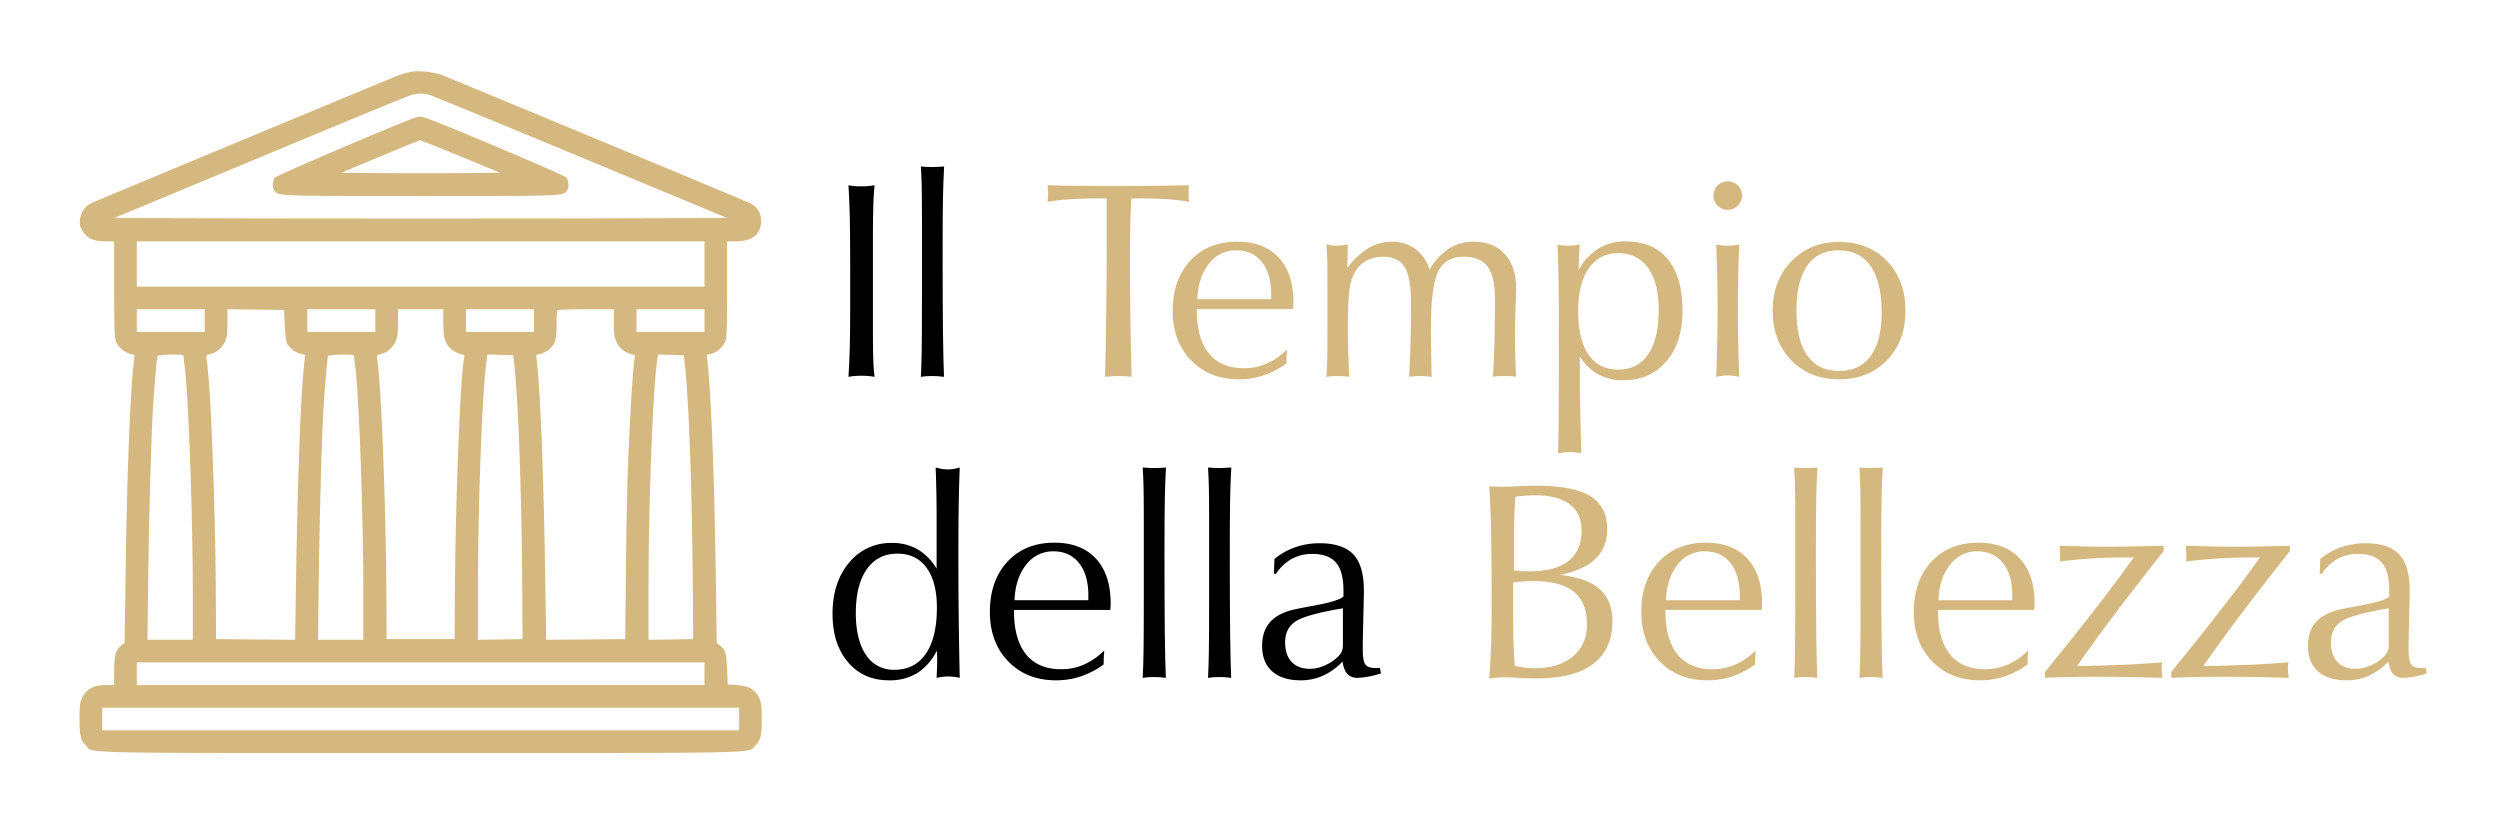 <svg id="Livello_1" data-name="Livello 1" xmlns="http://www.w3.org/2000/svg" viewBox="0 0 1196.008 393.58"><defs><style>.cls-1{fill:#d5b880;}</style></defs><title>logo-il-tempio-della-bellezza</title><path d="M405.888,180.283q.457-6.55.655-14.577.196-8.024.196-20.014v-11.137q0-21.423-.196-30.365-.196-8.943-.655-15.56a28.601,28.601,0,0,0,2.85.393q1.475.132,3.243.131,1.77,0,3.309-.131,1.538-.13,3.111-.393-.459,4.521-.622,10.548-.164,6.028-.164,15.789V156.699q0,10.613.164,15.297.163,4.685.622,8.288-1.441-.261-2.947-.393-1.509-.13-3.211-.131-1.768,0-3.341.131Q407.33,180.022,405.888,180.283Z"/><path d="M440.544,180.283q.261-4.847.394-12.316.13-7.469.131-26.86V105.926q0-11.989-.131-17.165-.132-5.174-.394-9.106,1.9.132,3.112.196,1.211.066,2.26.065,1.047,0,2.326-.065,1.277-.064,3.439-.196-.394,6.617-.558,14.904-.164,8.288-.163,26.434,0,24.241.163,37.899.164,13.66.492,21.39-1.443-.196-2.883-.295-1.441-.098-2.817-.098-1.441,0-2.784.098Q441.789,180.087,440.544,180.283Z"/><path class="cls-1" d="M528.659,180.283q.394-16.574.59-32.331.196-15.756.196-30.627V94.92H525.843q-7.994,0-14.184.426a97.276,97.276,0,0,0-10.515,1.212q.13-1.31.196-2.162.064-.85.065-1.572,0-.786-.065-1.736-.066-.949-.196-2.457,7.664.196,15.624.295,7.96.098,16.411.098,8.583,0,17.46-.118,8.876-.116,18.245-.275a10.4,10.4,0,0,0-.196,1.388q-.067.792-.066,2.509,0,1.652.066,2.479a15.432,15.432,0,0,0,.196,1.552,91.039,91.039,0,0,0-10.352-1.245q-5.766-.393-13.364-.393l-3.931.065q-.33,5.7-.491,12.873-.166,7.174-.164,17.132,0,12.775.196,26.664.196,13.89.59,28.629-1.507-.196-3.014-.295-1.507-.098-3.145-.098-1.507,0-3.145.098Q530.428,180.087,528.659,180.283Z"/><path class="cls-1" d="M615.464,173.863a40.472,40.472,0,0,1-10.907,5.7,37.174,37.174,0,0,1-11.891,1.9q-14.087,0-22.864-9.074-8.78-9.073-8.779-23.617,0-15.001,8.419-24.076,8.417-9.073,22.438-9.074,12.839,0,19.883,7.632,7.042,7.633,7.043,21.587,0,.459-.065,1.441-.067.983-.066,1.507H572.553v.459q0,13.627,5.766,20.768,5.764,7.141,16.771,7.141a26.774,26.774,0,0,0,10.94-2.228,33.323,33.323,0,0,0,9.696-6.748q-.133,2.098-.197,3.177-.066,1.081-.065,1.867Zm-42.648-30.726H608.127v-2.293q0-9.891-4.455-15.494-4.456-5.602-12.316-5.602a15.951,15.951,0,0,0-13.005,6.453Q573.208,132.656,572.816,143.137Z"/><path class="cls-1" d="M634.529,180.283q.261-2.882.393-6.912.13-4.029.131-13.856V137.635q0-9.891-.131-13.889-.132-3.995-.393-6.813,1.179.262,2.456.426a21.927,21.927,0,0,0,2.784.164,18.535,18.535,0,0,0,2.653-.184q1.279-.184,2.392-.405-.066,1.846-.131,5.634-.066,3.79-.131,5.634a36.793,36.793,0,0,1,10.154-9.532,21.697,21.697,0,0,1,11.203-3.046,18.484,18.484,0,0,1,11.333,3.604,17.966,17.966,0,0,1,6.617,9.827,29.216,29.216,0,0,1,9.271-10.089,21.628,21.628,0,0,1,11.824-3.341q9.565,0,14.97,5.962,5.405,5.962,5.405,16.575,0,.787-.262,8.746-.264,7.96-.263,15.101,0,4.128.131,8.713.132,4.586.394,9.565a16.751,16.751,0,0,0-2.097-.295q-1.179-.098-3.537-.098-2.294,0-3.407.098a16.716,16.716,0,0,0-2.03.295q.457-8.582.688-17.033.229-8.451.229-20.113,0-10.94-3.505-15.625-3.505-4.683-11.563-4.684-8.583,0-12.055,7.076-3.473,7.075-3.472,27.057,0,6.159.099,11.989.098,5.832.229,11.334-1.375-.196-2.719-.295-1.343-.098-2.719-.098-1.441,0-2.751.098-1.312.098-2.621.295.459-7.272.688-16.083.229-8.81.229-19.621,0-11.989-3.079-16.87-3.079-4.879-10.351-4.881a16.42,16.42,0,0,0-6.847,1.409,14.221,14.221,0,0,0-5.208,3.963,19.966,19.966,0,0,0-3.636,8.648q-1.081,5.438-1.081,20.112,0,5.896.196,11.76t.459,11.563q-1.375-.196-2.752-.295-1.375-.098-2.686-.098-1.441,0-2.784.098Q635.904,180.087,634.529,180.283Z"/><path class="cls-1" d="M745.376,216.905q.198-5.962.295-16.312.098-10.352.099-39.374,0-18.539-.164-27.614-.164-9.073-.491-16.607a14.587,14.587,0,0,0,2.162.393,23.734,23.734,0,0,0,2.62.131q1.573,0,3.014-.117a24.473,24.473,0,0,0,2.883-.407q-.262,2.477-.393,5.409-.133,2.933-.132,6.645a28.057,28.057,0,0,1,9.598-10.252,24.744,24.744,0,0,1,12.939-3.309q13.167,0,20.146,8.583,6.977,8.583,6.977,24.698,0,15.069-7.73,24.109-7.731,9.04-20.571,9.041a24.639,24.639,0,0,1-12.021-2.817,24.279,24.279,0,0,1-8.812-8.648v16.116q0,1.703.327,14.937.262,9.434.328,15.396-1.507-.328-2.883-.491a22.671,22.671,0,0,0-2.686-.164,20.278,20.278,0,0,0-2.588.164Q747.015,216.576,745.376,216.905Zm9.631-68.133q0,13.693,4.913,20.866,4.915,7.174,14.282,7.174,9.302,0,14.314-7.403,5.013-7.403,5.012-21.03,0-13.102-5.077-20.178-5.077-7.075-14.249-7.075a16.264,16.264,0,0,0-14.118,7.272Q755.007,135.669,755.007,148.772Z"/><path class="cls-1" d="M819.735,93.511a6.484,6.484,0,0,1,1.998-4.818,6.891,6.891,0,0,1,9.63,0,6.488,6.488,0,0,1,1.999,4.818,6.708,6.708,0,0,1-1.999,4.886,6.733,6.733,0,0,1-9.63,0A6.704,6.704,0,0,1,819.735,93.511Zm1.311,86.773q.327-9.237.491-17.459.163-8.221.163-15.821,0-6.943-.163-14.38-.166-7.435-.491-15.625,1.31.263,2.62.393,1.31.132,2.883.131a24.964,24.964,0,0,0,2.948-.164q1.375-.163,2.555-.36-.328,8.394-.491,15.772-.164,7.378-.164,14.263,0,7.608.164,15.839.163,8.23.491,17.411-1.441-.29-2.817-.473a19.938,19.938,0,0,0-5.241-.018Q822.681,179.956,821.045,180.283Z"/><path class="cls-1" d="M879.81,181.463q-14.02,0-22.897-9.139-8.877-9.139-8.877-23.683,0-14.412,8.976-23.65,8.975-9.237,22.799-9.237,14.084,0,22.93,9.139,8.843,9.139,8.844,23.749,0,14.61-8.877,23.715Q893.828,181.463,879.81,181.463Zm0-3.996q9.957,0,15.166-7.174,5.209-7.174,5.208-20.866,0-14.479-5.241-22.078Q889.701,119.75,879.679,119.749q-9.959,0-15.102,7.337-5.143,7.338-5.143,21.423,0,14.217,5.176,21.586Q869.784,177.466,879.81,177.467Z"/><path d="M448.078,324.288q.13-3.012.196-4.75.064-1.735.065-3.178,0-2.095-.032-3.112a18,18,0,0,0-.164-1.933,26.66,26.66,0,0,1-9.368,10.711,25.329,25.329,0,0,1-13.562,3.439q-12.185,0-19.556-8.713-7.37-8.712-7.37-23.061,0-15.133,7.938-24.535a25.625,25.625,0,0,1,20.533-9.401,24.04,24.04,0,0,1,12.233,3.046,26.049,26.049,0,0,1,9.086,9.27V247.966q0-6.354-.114-12.415-.116-6.059-.345-11.891a30.199,30.199,0,0,0,3.309.721,17.087,17.087,0,0,0,2.457.196,17.494,17.494,0,0,0,2.522-.196,27.478,27.478,0,0,0,3.242-.721q-.328,7.797-.491,17.983-.164,10.187-.163,25.059,0,14.479.163,28.826.163,14.347.491,28.76a27.846,27.846,0,0,0-2.784-.491,21.974,21.974,0,0,0-2.653-.164,23.617,23.617,0,0,0-2.719.164Q449.584,323.961,448.078,324.288ZM429.407,264.868q-9.501,0-14.741,7.469-5.241,7.468-5.24,20.964,0,12.842,4.848,19.981a15.537,15.537,0,0,0,13.627,7.141q9.76,0,15.035-7.698,5.272-7.697,5.273-21.979,0-12.382-4.946-19.13Q438.316,264.869,429.407,264.868Z"/><path d="M528.004,317.868a40.473,40.473,0,0,1-10.907,5.7,37.174,37.174,0,0,1-11.891,1.9q-14.087,0-22.864-9.074-8.78-9.073-8.779-23.617,0-15.001,8.419-24.076,8.417-9.073,22.438-9.074,12.839,0,19.883,7.632,7.042,7.633,7.043,21.587,0,.459-.065,1.441-.067.983-.066,1.507H485.093v.459q0,13.627,5.766,20.768,5.764,7.141,16.771,7.141a26.774,26.774,0,0,0,10.94-2.228,33.323,33.323,0,0,0,9.696-6.748q-.133,2.098-.197,3.177-.066,1.081-.065,1.867Zm-42.648-30.726h35.312v-2.293q0-9.891-4.455-15.494-4.456-5.602-12.316-5.602a15.951,15.951,0,0,0-13.005,6.453Q485.748,276.661,485.356,287.142Z"/><path d="M546.675,324.288q.261-4.847.394-12.316.13-7.468.131-26.86V249.931q0-11.989-.131-17.165-.132-5.174-.394-9.106,1.9.132,3.112.196,1.211.066,2.26.065,1.047,0,2.326-.065,1.277-.064,3.439-.196-.394,6.617-.558,14.904-.164,8.288-.163,26.434,0,24.241.163,37.899.164,13.66.492,21.39-1.443-.196-2.883-.295-1.441-.098-2.817-.098-1.441,0-2.784.098Q547.92,324.092,546.675,324.288Z"/><path d="M577.925,324.288q.261-4.847.394-12.316.13-7.468.131-26.86V249.931q0-11.989-.131-17.165-.132-5.174-.394-9.106,1.9.132,3.112.196,1.211.066,2.26.065,1.047,0,2.326-.065,1.277-.064,3.439-.196-.394,6.617-.558,14.904-.164,8.288-.163,26.434,0,24.241.163,37.899.164,13.66.492,21.39-1.443-.196-2.883-.295-1.441-.098-2.817-.098-1.441,0-2.784.098Q579.17,324.092,577.925,324.288Z"/><path d="M642.259,316.492a29.768,29.768,0,0,1-9.27,6.715,25.756,25.756,0,0,1-10.712,2.26q-8.843,0-13.659-4.291-4.815-4.291-4.815-12.153,0-7.14,3.833-11.432,3.832-4.29,11.693-6.06,3.341-.721,9.106-1.769,11.858-2.162,14.282-4.389v-2.817q0-9.237-3.57-13.397-3.571-4.159-11.367-4.16a19.965,19.965,0,0,0-9.826,2.392,21.572,21.572,0,0,0-7.469,7.108h-1.049l.263-7.075a31.639,31.639,0,0,1,9.893-5.602,35.156,35.156,0,0,1,11.727-1.933q11.071,0,16.116,5.339,5.043,5.34,5.045,17.197v1.638l-.524,22.93v3.734q0,5.438,1.245,7.141,1.244,1.704,4.651,1.704.916,0,1.408-.033.491-.032.885-.033l.523,2.62-.393.131a40.093,40.093,0,0,1-10.613,2.031,6.635,6.635,0,0,1-5.012-1.802Q642.913,320.686,642.259,316.492Zm.197-25.485q-17.559,2.948-22.603,6.257-5.045,3.308-5.045,9.991,0,6.092,3.112,9.401,3.111,3.309,8.812,3.309a17.714,17.714,0,0,0,7.043-1.605,20.417,20.417,0,0,0,6.388-4.292,8.373,8.373,0,0,0,1.735-2.391,8.267,8.267,0,0,0,.558-3.374V291.008Z"/><path class="cls-1" d="M712.424,324.551q.589-6.747.884-15.002.296-8.255.295-22.013,0-18.932-.272-32.625-.272-13.692-.906-22.274.921.066,2.438.131,3.095.133,4.085.131,1.251,0,6.721-.262,5.47-.261,9.622-.262,17.395,0,25.501,4.979,8.104,4.98,8.104,15.723,0,8.78-5.634,14.25-5.635,5.47-16.968,7.698,12.839,1.375,18.966,6.78,6.125,5.405,6.126,15.363,0,13.431-9.185,20.407-9.185,6.978-26.965,6.978-3.334,0-8.562-.262-5.229-.261-7.19-.262-1.244,0-2.681.099Q715.366,324.223,712.424,324.551Zm11.465-45.99v13.233q0,9.894.196,16.018.196,6.127.655,10.711a46.972,46.972,0,0,0,4.749.884,33.661,33.661,0,0,0,4.357.295q11.792,0,18.572-5.634,6.781-5.633,6.781-15.396,0-10.547-6.355-15.625-6.354-5.076-19.522-5.078-2.228,0-8.059.458Q724.413,278.496,723.889,278.56Zm.458-5.634q2.03.196,3.898.295,1.866.098,3.57.098,12.25,0,18.54-4.946,6.29-4.945,6.289-14.511,0-8.254-5.667-12.578-5.666-4.324-16.477-4.324-2.03,0-4.323.164-2.294.164-5.176.491-.328,3.735-.491,7.927-.164,4.193-.164,9.368Z"/><path class="cls-1" d="M839.65,317.868a40.473,40.473,0,0,1-10.907,5.7,37.174,37.174,0,0,1-11.891,1.9q-14.087,0-22.864-9.074-8.78-9.073-8.779-23.617,0-15.001,8.419-24.076,8.417-9.073,22.438-9.074,12.839,0,19.883,7.632,7.042,7.633,7.043,21.587,0,.459-.065,1.441-.067.983-.066,1.507H796.739v.459q0,13.627,5.766,20.768,5.764,7.141,16.771,7.141a26.774,26.774,0,0,0,10.94-2.228,33.323,33.323,0,0,0,9.696-6.748q-.133,2.098-.197,3.177-.066,1.081-.065,1.867Zm-42.648-30.726h35.312v-2.293q0-9.891-4.455-15.494-4.456-5.602-12.316-5.602a15.951,15.951,0,0,0-13.005,6.453Q797.393,276.661,797.001,287.142Z"/><path class="cls-1" d="M858.321,324.288q.261-4.847.394-12.316.13-7.468.131-26.86V249.931q0-11.989-.131-17.165-.132-5.174-.394-9.106,1.9.132,3.112.196,1.211.066,2.26.065,1.047,0,2.326-.065,1.277-.064,3.439-.196-.394,6.617-.558,14.904-.164,8.288-.163,26.434,0,24.241.163,37.899.164,13.66.492,21.39-1.443-.196-2.883-.295-1.441-.098-2.817-.098-1.441,0-2.784.098Q859.565,324.092,858.321,324.288Z"/><path class="cls-1" d="M889.571,324.288q.261-4.847.394-12.316.13-7.468.131-26.86V249.931q0-11.989-.131-17.165-.132-5.174-.394-9.106,1.9.132,3.112.196,1.211.066,2.26.065,1.047,0,2.326-.065,1.277-.064,3.439-.196-.394,6.617-.558,14.904-.164,8.288-.163,26.434,0,24.241.163,37.899.164,13.66.492,21.39-1.443-.196-2.883-.295-1.441-.098-2.817-.098-1.441,0-2.784.098Q890.815,324.092,889.571,324.288Z"/><path class="cls-1" d="M970.021,317.868a40.473,40.473,0,0,1-10.907,5.7,37.174,37.174,0,0,1-11.891,1.9q-14.087,0-22.864-9.074-8.78-9.073-8.779-23.617,0-15.001,8.419-24.076,8.417-9.073,22.438-9.074,12.839,0,19.883,7.632,7.042,7.633,7.043,21.587,0,.459-.065,1.441-.067.983-.066,1.507h-46.121v.459q0,13.627,5.766,20.768,5.764,7.141,16.771,7.141a26.774,26.774,0,0,0,10.94-2.228,33.323,33.323,0,0,0,9.696-6.748q-.133,2.098-.197,3.177-.066,1.081-.065,1.867Zm-42.648-30.726h35.312v-2.293q0-9.891-4.455-15.494-4.456-5.602-12.316-5.602a15.951,15.951,0,0,0-13.005,6.453Q927.764,276.661,927.372,287.142Z"/><path class="cls-1" d="M978.341,324.288v-2.817q15.46-19.064,25.55-32.102,10.088-13.036,16.837-22.667h-5.372q-7.535,0-15.035.491-7.503.491-14.839,1.409a8.843,8.843,0,0,0,.065-1.081v-1.736q0-1.31-.196-3.997v-.721q5.764.197,11.432.328,5.666.132,11.039.131,7.14,0,13.922-.131,6.781-.13,13.332-.262v2.49q-13.562,17.165-23.618,30.496-10.056,13.333-17.786,24.535,12.775-.196,23.355-.688,10.579-.491,17.394-1.146-.196,1.179-.229,1.736-.034.557-.033,1.146,0,1.179.099,2.293.098,1.115.295,2.293-12.448-.327-18.868-.426-6.42-.098-11.988-.098-7.339,0-13.528.131Q983.974,324.027,978.341,324.288Z"/><path class="cls-1" d="M1038.744,324.288v-2.817q15.46-19.064,25.55-32.102,10.088-13.036,16.837-22.667H1075.759q-7.535,0-15.035.491-7.503.491-14.839,1.409a8.843,8.843,0,0,0,.065-1.081v-1.736q0-1.31-.196-3.997v-.721q5.764.197,11.432.328,5.666.132,11.039.131,7.14,0,13.922-.131,6.781-.13,13.332-.262v2.49q-13.562,17.165-23.618,30.496-10.056,13.333-17.786,24.535,12.775-.196,23.355-.688,10.579-.491,17.394-1.146-.196,1.179-.229,1.736-.034.557-.033,1.146,0,1.179.099,2.293.098,1.115.295,2.293-12.448-.327-18.868-.426-6.42-.098-11.988-.098-7.339,0-13.528.131Q1044.378,324.027,1038.744,324.288Z"/><path class="cls-1" d="M1142.582,316.492a29.768,29.768,0,0,1-9.27,6.715,25.756,25.756,0,0,1-10.712,2.26q-8.843,0-13.659-4.291-4.815-4.291-4.815-12.153,0-7.14,3.833-11.432,3.832-4.29,11.693-6.06,3.341-.721,9.106-1.769,11.858-2.162,14.282-4.389v-2.817q0-9.237-3.57-13.397-3.571-4.159-11.367-4.16a19.965,19.965,0,0,0-9.826,2.392,21.572,21.572,0,0,0-7.469,7.108H1109.76l.263-7.075a31.639,31.639,0,0,1,9.893-5.602,35.155,35.155,0,0,1,11.727-1.933q11.071,0,16.116,5.339,5.043,5.34,5.045,17.197v1.638l-.524,22.93v3.734q0,5.438,1.245,7.141,1.244,1.704,4.651,1.704.916,0,1.408-.033.491-.032.885-.033l.523,2.62-.393.131a40.093,40.093,0,0,1-10.613,2.031,6.635,6.635,0,0,1-5.012-1.802Q1143.237,320.686,1142.582,316.492Zm.197-25.485q-17.559,2.948-22.603,6.257-5.045,3.308-5.045,9.991,0,6.092,3.112,9.401,3.111,3.309,8.812,3.309a17.714,17.714,0,0,0,7.043-1.605,20.417,20.417,0,0,0,6.388-4.292,8.373,8.373,0,0,0,1.735-2.391,8.267,8.267,0,0,0,.558-3.374V291.008Z"/><path class="cls-1" d="M195.814,34.5a40.237,40.237,0,0,0-6.056,1.912c-6.757,2.677-143.175,59.412-145.725,60.623a9.569,9.569,0,0,0-5.737,8.096c-.319,2.55-.064,3.379,1.402,5.673,2.231,3.379,5.227,4.654,10.773,4.654h4.144V138.407c0,17.977.191,23.459.892,25.052a11.077,11.077,0,0,0,6.821,5.865l2.04.446-.446,4.207c-1.849,17.913-3.251,55.013-3.889,104.927L59.588,307.527l-1.594,1.275c-2.614,2.104-3.379,4.845-3.379,12.239v6.693h-4.271c-5.482,0-9.052,1.912-10.964,5.928-1.147,2.295-1.339,3.952-1.339,10.199,0,8.032.446,10.008,3.06,12.813,3.634,3.825-7.905,3.57,160.132,3.57s156.498.255,160.132-3.57c2.614-2.805,3.06-4.781,3.06-12.813,0-6.247-.191-7.905-1.339-10.136-1.849-3.825-4.908-5.61-10.454-5.992l-4.462-.319-.319-7.331c-.319-7.586-.829-9.307-3.442-11.283l-1.53-1.211-.382-29.323c-.701-49.085-2.167-87.269-3.952-104.545l-.446-3.952,2.04-.446a11.077,11.077,0,0,0,6.821-5.865c.701-1.594.892-7.076.892-25.052V115.458h4.144c7.905,0,12.112-3.442,12.112-9.817-.064-4.016-1.912-6.821-5.673-8.606C354.926,95.378,216.659,37.942,211.56,35.966,207.097,34.309,199.83,33.608,195.814,34.5Zm10.008,11.028c1.53.51,34.168,13.897,72.416,29.833l69.611,28.941-73.309.191c-40.352.064-106.329.064-146.617,0l-73.309-.191,68.91-28.686c37.866-15.809,70.376-29.196,72.161-29.77C199.767,44.508,202.125,44.444,205.822,45.528Zm131.191,80.767V137.132H65.452V115.458H337.013ZM97.963,153.387V158.806H65.452V147.969H97.963Zm38.248,2.231c.191,4.016.701,7.968,1.084,8.67a11.993,11.993,0,0,0,6.63,5.036l2.04.446-.446,4.207c-1.785,17.53-3.124,53.611-3.952,107.413l-.382,24.67-18.933-.128-18.869-.191-.127-20.718c-.255-44.75-2.422-100.146-4.399-113.214-.255-1.785-.064-2.04,1.466-2.359a10.499,10.499,0,0,0,7.14-5.673c1.084-2.295,1.339-4.016,1.339-9.307V147.969l13.578.127,13.514.191Zm43.348-2.231V158.806H147.048V147.969h32.511Zm32.511,1.084c0,8.032,1.211,11.156,5.355,13.578a12.026,12.026,0,0,0,3.825,1.594c.892,0,1.02.382.765,1.721-1.849,9.371-4.144,68.974-4.399,113.342l-.127,21.036h-32.511l-.128-20.718c-.255-44.75-2.422-100.146-4.399-113.214-.255-1.785-.064-2.04,1.466-2.359a10.499,10.499,0,0,0,7.14-5.673c1.084-2.295,1.339-4.016,1.339-9.307V147.969h21.674Zm43.348-1.084V158.806h-32.511V147.969h32.511Zm38.248,1.084c0,5.291.255,7.012,1.339,9.307a10.636,10.636,0,0,0,7.14,5.673c1.53.319,1.721.637,1.466,2.04-.574,2.869-1.594,17.02-2.231,30.343-1.211,24.67-1.53,35.379-1.912,69.484l-.382,34.423-18.869.191-18.933.128-.382-25.945c-.765-51.252-2.167-88.608-3.952-106.138l-.446-4.207,2.04-.446a11.719,11.719,0,0,0,3.952-2.04c3.187-2.677,3.761-4.526,3.761-11.857,0-3.634.191-6.821.446-7.012.191-.255,6.375-.446,13.706-.446h13.259Zm43.348-1.084V158.806h-32.511V147.969h32.511ZM87.764,170.153c0,.255.255,2.741.637,5.546,1.849,15.49,3.825,71.396,3.825,109.134v21.228H70.552l.319-26.965c.446-32.192,1.402-67.444,2.231-82.361.637-11.283,1.849-24.925,2.231-26.327C75.652,169.579,87.764,169.26,87.764,170.153Zm81.596,0c0,.255.255,2.741.637,5.546,1.849,15.49,3.825,71.396,3.825,109.134v21.228H152.148l.319-26.965c.446-32.192,1.402-67.444,2.231-82.361.637-11.283,1.849-24.925,2.231-26.327C157.248,169.579,169.359,169.26,169.359,170.153Zm76.624,3.634c1.912,16.765,3.506,60.496,3.825,104.545l.191,27.411-10.646.191-10.709.128V283.112c0-41.372,2.104-97.469,4.207-111.11l.382-2.422,6.12.191,6.183.191Zm81.596,0c1.912,16.765,3.506,60.496,3.825,104.545l.191,27.411-10.646.191-10.709.128V283.112c0-41.372,2.104-97.469,4.207-111.11l.382-2.422,6.12.191,6.183.191Zm9.434,148.53v5.418H65.452V316.898H337.013Zm16.574,21.674v5.418H48.878V338.572H353.587Z"/><path class="cls-1" d="M198.045,56.429c-18.232,7.14-65.595,27.475-66.424,28.495-1.339,1.53-1.466,4.908-.319,6.375,1.912,2.486,1.466,2.486,69.93,2.486s68.018,0,69.93-2.486c1.147-1.466,1.02-4.845-.255-6.375-1.147-1.339-65.595-28.559-68.974-29.068A9.925,9.925,0,0,0,198.045,56.429Zm22.248,18.359,18.869,7.841-18.997.191c-10.391.064-27.475.064-37.866,0l-18.997-.191L181.79,74.915c10.199-4.271,18.742-7.777,19.06-7.841C201.169,67.075,209.902,70.517,220.293,74.788Z"/></svg>